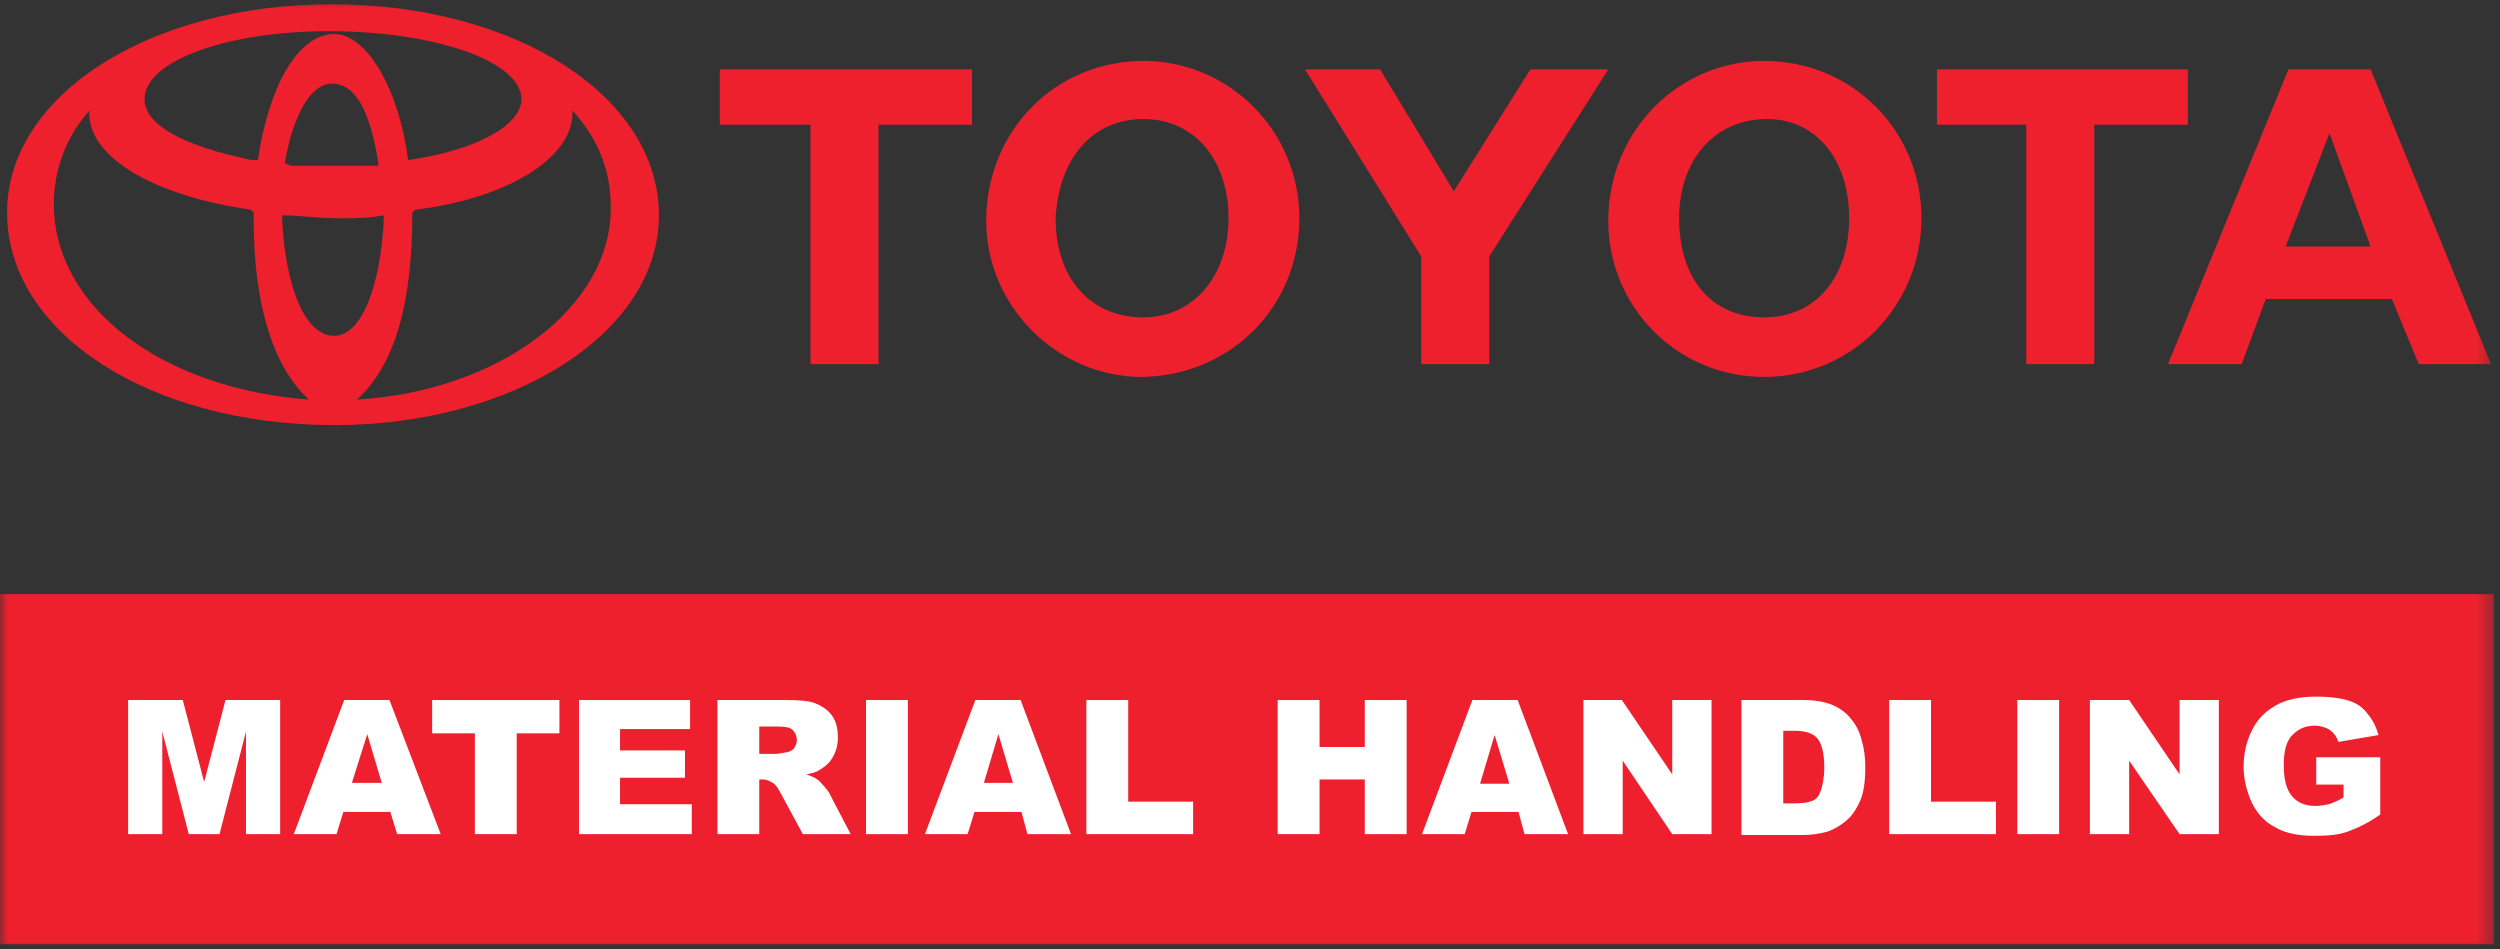 <svg width="158" height="60" viewBox="0 0 158 60" fill="none" xmlns="http://www.w3.org/2000/svg">
<rect x="0" y="0" width="158" height="60" fill="#333333" stroke="none"/>
<mask id="mask0_1654_868" style="mask-type:luminance" maskUnits="userSpaceOnUse" x="0" y="0" width="158" height="60">
<path d="M157.612 0H0V60H157.612V0Z" fill="white"/>
</mask>
<g mask="url(#mask0_1654_868)">
<path fill-rule="evenodd" clip-rule="evenodd" d="M25.791 10.119C25.253 5.731 23.194 2.149 21.134 2.149C18.895 2.149 17.014 5.283 16.298 10.119H15.94C11.552 9.224 9.134 7.88 9.134 6.269C9.134 3.851 14.328 1.97 20.776 1.97C27.402 1.97 32.955 3.851 32.955 6.269C32.955 7.88 30.179 9.492 25.791 10.119ZM41.642 13.612C41.642 6.089 32.596 0.269 20.955 0.269C9.492 0.269 0.447 6 0.447 13.433C0.447 21.045 9.492 26.866 21.134 26.866C32.417 26.866 41.642 21.045 41.642 13.612ZM22.567 25.254C24.985 23.015 26.059 19.164 26.059 13.433L26.238 13.254C32.148 12.537 36.178 9.94 36.178 7.164V6.985C37.88 8.866 38.596 10.836 38.596 13.075C38.687 19.343 31.611 24.716 22.567 25.254ZM5.82 6.806C5.641 6.985 5.641 6.985 5.641 7.164C5.641 9.94 9.671 12.358 15.85 13.254L16.029 13.433V13.791C16.029 19.343 17.283 23.194 19.522 25.254C10.119 24.537 3.402 19.343 3.402 12.895C3.402 10.836 4.119 8.597 5.82 6.806ZM23.91 10.477H23.731C23.014 10.477 22.029 10.477 21.134 10.477C19.97 10.477 19.074 10.477 18.358 10.477L18 10.298C18.537 7.164 19.701 5.283 20.955 5.283C22.477 5.283 23.373 6.985 23.91 10.298V10.477ZM24.268 13.612C24.089 18.089 22.835 21.224 21.134 21.224C19.253 21.224 18 18.089 17.82 13.612H18C18.895 13.612 20.059 13.791 21.313 13.791C22.835 13.791 23.194 13.791 24.268 13.612Z" fill="#EE202E"/>
<path fill-rule="evenodd" clip-rule="evenodd" d="M61.432 7.88H55.522V23.015H51.223V7.88H45.492V4.388H61.432V7.88Z" fill="#EE202E"/>
<path fill-rule="evenodd" clip-rule="evenodd" d="M77.642 13.791C77.642 17.462 75.403 20.059 72.269 20.059C68.955 20.059 66.716 17.642 66.716 13.791C66.896 10.119 68.955 7.522 72.269 7.522C75.493 7.522 77.642 10.119 77.642 13.791ZM82.119 13.791C82.119 8.239 77.642 3.851 72.269 3.851C66.716 3.851 62.328 8.239 62.328 13.97C62.328 19.343 66.806 23.821 72.179 23.821C77.821 23.731 82.119 19.343 82.119 13.791Z" fill="#EE202E"/>
<path fill-rule="evenodd" clip-rule="evenodd" d="M94.121 16.209V23.015H89.822V16.209L82.478 4.388H87.225L91.882 12.089L96.718 4.388H101.643L94.121 16.209Z" fill="#EE202E"/>
<path fill-rule="evenodd" clip-rule="evenodd" d="M116.867 13.791C116.867 17.462 114.807 20.059 111.494 20.059C108.18 20.059 106.12 17.642 106.12 13.791C106.12 10.119 108.359 7.522 111.673 7.522C114.807 7.522 116.867 10.119 116.867 13.791ZM121.434 13.791C121.434 8.239 117.046 3.851 111.494 3.851C106.12 3.851 101.643 8.239 101.643 13.97C101.643 19.343 105.941 23.821 111.494 23.821C117.046 23.821 121.434 19.343 121.434 13.791Z" fill="#EE202E"/>
<path fill-rule="evenodd" clip-rule="evenodd" d="M138.269 7.88H132.358V23.015H128.06V7.88H122.418V4.388H138.269V7.88Z" fill="#EE202E"/>
<path fill-rule="evenodd" clip-rule="evenodd" d="M147.225 8.418L149.822 15.582H144.449L147.225 8.418ZM149.822 4.388H144.628L137.016 23.015H141.673L143.195 18.895H151.165L152.867 23.015H157.434L149.822 4.388Z" fill="#EE202E"/>
<path d="M157.612 37.549H0V59.679H157.612V37.549Z" fill="#EE202E"/>
<path d="M8.098 44.242H11.552L12.902 49.424L14.251 44.242H17.706V52.717H15.546V46.239L13.873 52.717H11.93L10.257 46.239V52.717H8.098V44.242Z" fill="white"/>
<path d="M24.668 51.313H21.699L21.267 52.717H18.568L21.753 44.242H24.614L27.852 52.717H25.1L24.668 51.313ZM24.128 49.478L23.21 46.401L22.239 49.478H24.128Z" fill="white"/>
<path d="M27.366 44.242H35.355V46.347H32.656V52.717H30.011V46.347H27.312V44.242H27.366Z" fill="white"/>
<path d="M36.596 44.242H43.613V46.077H39.187V47.427H43.29V49.154H39.187V50.827H43.721V52.717H36.596V44.242Z" fill="white"/>
<path d="M45.342 52.717V44.242H49.714C50.523 44.242 51.171 44.296 51.549 44.458C51.927 44.62 52.305 44.836 52.574 45.214C52.844 45.592 52.952 46.023 52.952 46.617C52.952 47.103 52.844 47.481 52.628 47.859C52.413 48.236 52.197 48.398 51.873 48.614C51.657 48.776 51.333 48.884 50.955 48.938C51.279 49.046 51.495 49.154 51.657 49.262C51.765 49.316 51.873 49.478 52.089 49.694C52.251 49.91 52.413 50.072 52.466 50.234L53.762 52.717H50.739L49.336 50.126C49.174 49.802 49.012 49.586 48.85 49.478C48.634 49.37 48.472 49.262 48.202 49.262H47.986V52.717H45.342ZM47.932 47.643H49.066C49.174 47.643 49.444 47.589 49.768 47.535C49.93 47.481 50.092 47.427 50.199 47.265C50.307 47.103 50.361 46.941 50.361 46.779C50.361 46.509 50.253 46.293 50.092 46.131C49.93 45.969 49.606 45.916 49.12 45.916H47.986V47.643H47.932Z" fill="white"/>
<path d="M54.732 44.242H57.377V52.717H54.732V44.242Z" fill="white"/>
<path d="M64.556 51.313H61.588L61.156 52.717H58.457L61.642 44.242H64.502L67.687 52.717H64.934L64.556 51.313ZM64.017 49.478L63.099 46.401L62.181 49.478H64.017Z" fill="white"/>
<path d="M68.658 44.242H71.303V50.665H75.405V52.717H68.658V44.242Z" fill="white"/>
<path d="M80.75 44.242H83.395V47.211H86.255V44.242H88.9V52.717H86.255V49.262H83.395V52.717H80.75V44.242Z" fill="white"/>
<path d="M95.97 51.313H93.001L92.569 52.717H89.871L93.055 44.242H95.916L99.101 52.717H96.348L95.97 51.313ZM95.376 49.478L94.459 46.455L93.541 49.532H95.376V49.478Z" fill="white"/>
<path d="M100.072 44.242H102.501L105.686 48.938V44.242H108.169V52.717H105.686L102.555 48.075V52.717H100.072V44.242Z" fill="white"/>
<path d="M110.059 44.242H113.945C114.701 44.242 115.348 44.35 115.834 44.566C116.32 44.782 116.698 45.052 117.022 45.484C117.345 45.861 117.561 46.347 117.669 46.833C117.831 47.373 117.885 47.913 117.885 48.506C117.885 49.424 117.777 50.126 117.561 50.611C117.345 51.097 117.076 51.529 116.698 51.853C116.32 52.177 115.942 52.393 115.51 52.555C114.917 52.717 114.431 52.771 113.945 52.771H110.059V44.242ZM112.703 46.131V50.773H113.351C113.891 50.773 114.269 50.719 114.539 50.611C114.809 50.503 114.97 50.288 115.078 49.964C115.186 49.64 115.294 49.154 115.294 48.506C115.294 47.589 115.132 46.995 114.863 46.671C114.593 46.347 114.107 46.185 113.405 46.185H112.703V46.131Z" fill="white"/>
<path d="M119.396 44.242H122.041V50.665H126.143V52.717H119.396V44.242Z" fill="white"/>
<path d="M127.492 44.242H130.137V52.717H127.492V44.242Z" fill="white"/>
<path d="M132.134 44.242H134.563L137.748 48.938V44.242H140.231V52.717H137.748L134.563 48.075V52.717H132.08V44.242H132.134Z" fill="white"/>
<path d="M146.385 49.64V47.859H150.433V51.475C149.677 52.015 148.976 52.339 148.382 52.555C147.788 52.771 147.087 52.825 146.277 52.825C145.251 52.825 144.442 52.663 143.794 52.285C143.146 51.961 142.661 51.421 142.337 50.773C142.013 50.072 141.797 49.316 141.797 48.453C141.797 47.535 142.013 46.725 142.391 46.023C142.768 45.322 143.308 44.836 144.064 44.458C144.658 44.188 145.413 44.026 146.385 44.026C147.303 44.026 148.004 44.134 148.49 44.296C148.976 44.458 149.354 44.728 149.624 45.106C149.947 45.484 150.163 45.916 150.325 46.455L147.788 46.887C147.68 46.563 147.518 46.347 147.249 46.132C146.979 45.969 146.655 45.862 146.277 45.862C145.683 45.862 145.251 46.078 144.874 46.455C144.496 46.833 144.334 47.481 144.334 48.344C144.334 49.262 144.496 49.91 144.874 50.342C145.197 50.719 145.683 50.935 146.331 50.935C146.601 50.935 146.925 50.881 147.195 50.827C147.464 50.719 147.788 50.612 148.112 50.396V49.586H146.385V49.64Z" fill="white"/>
</g>
</svg>
